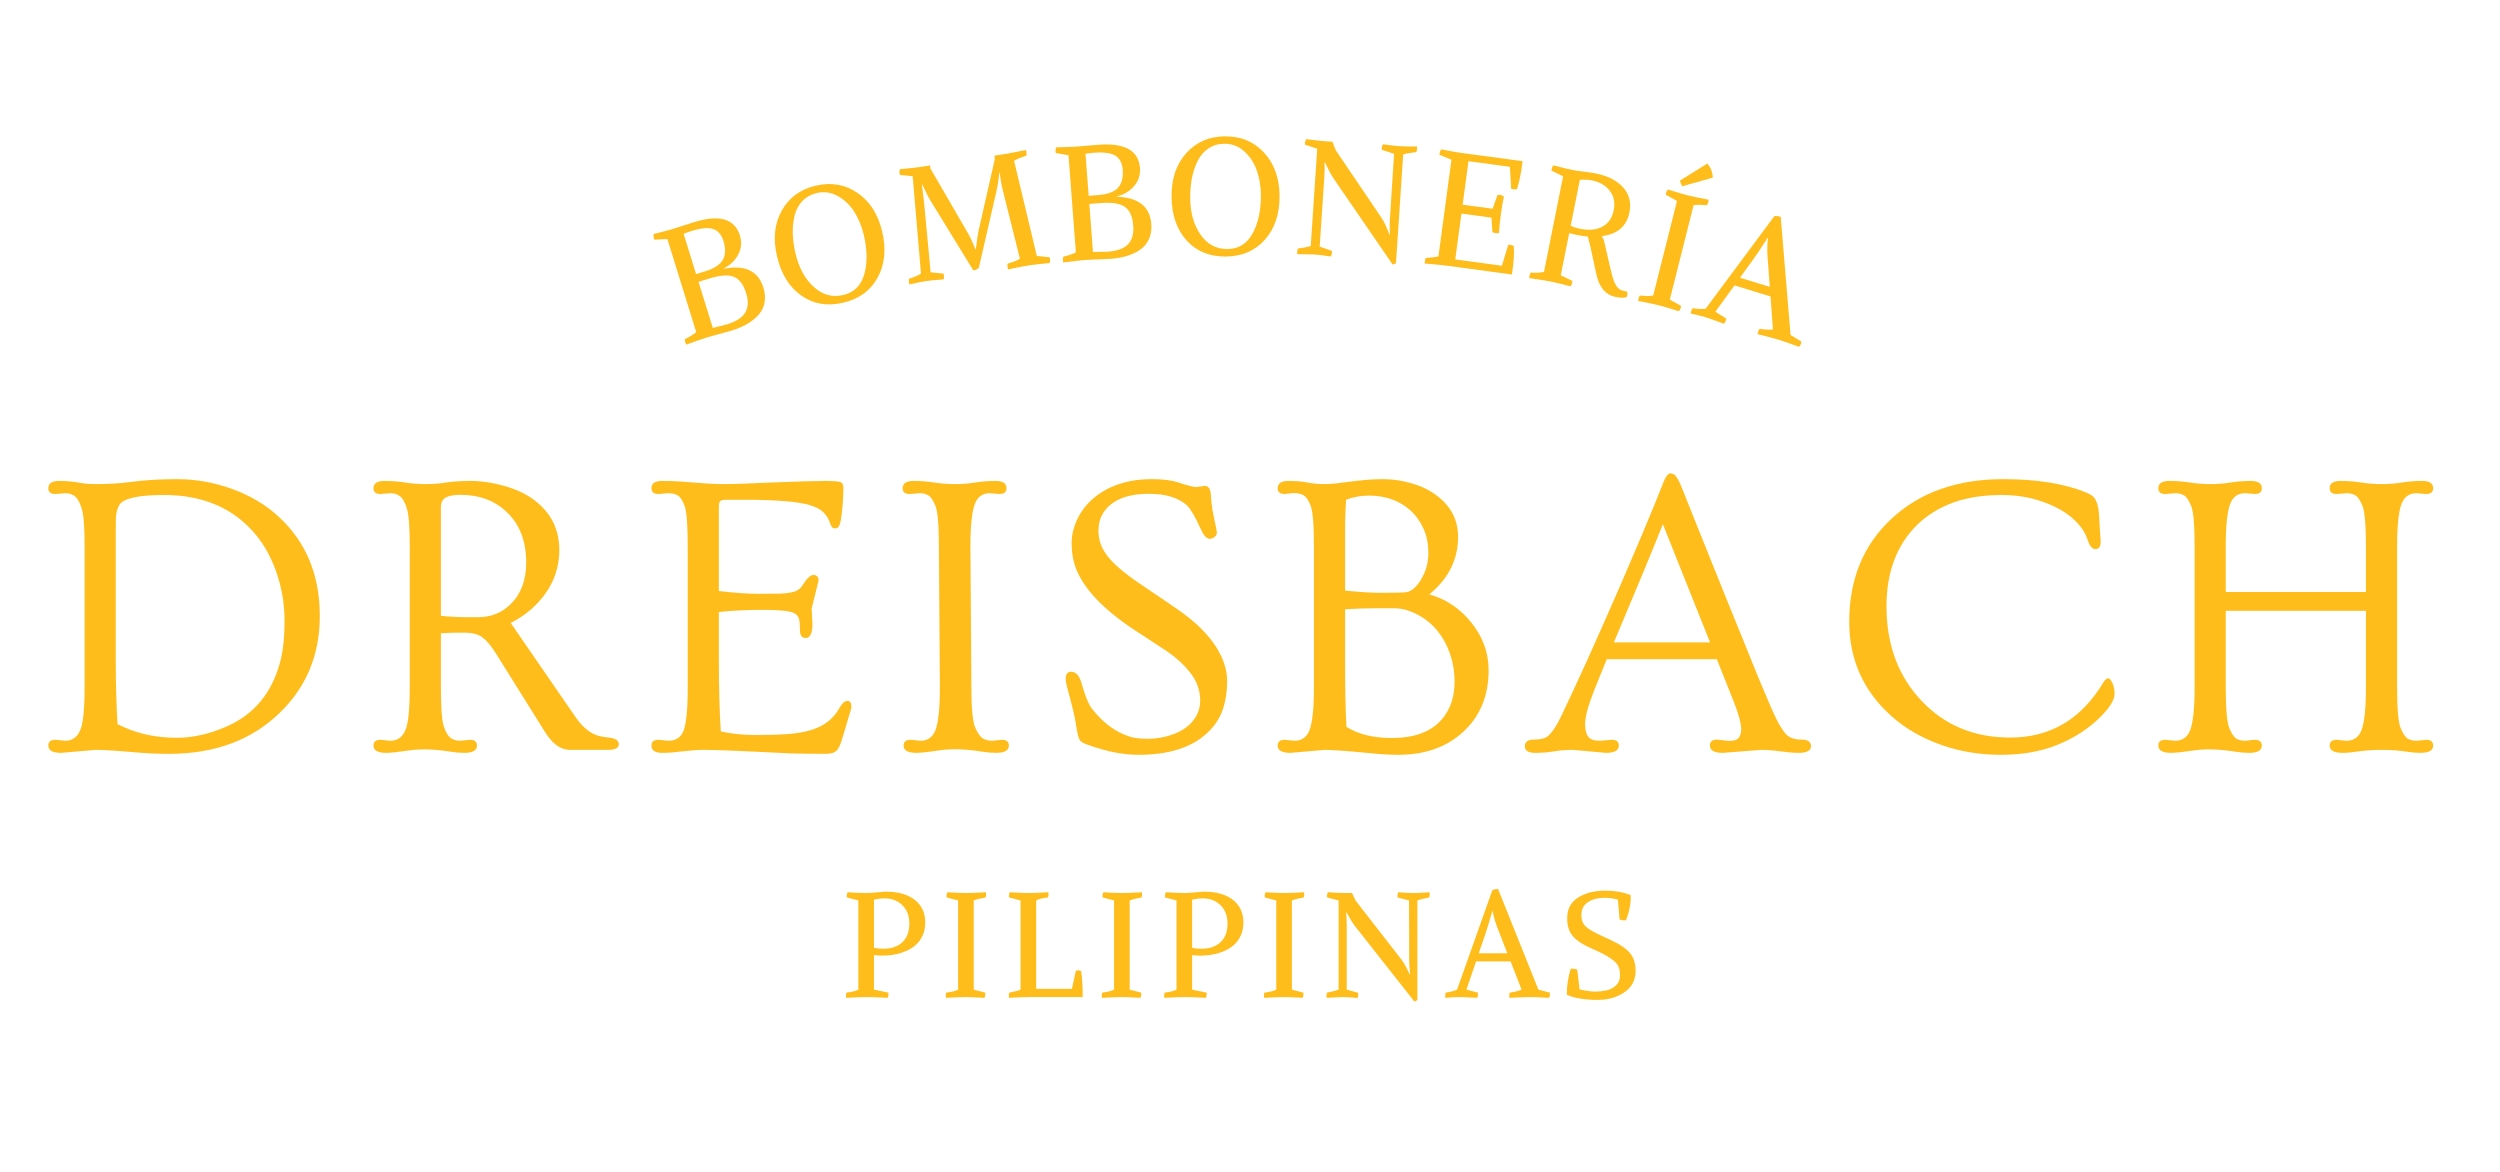 <svg xmlns="http://www.w3.org/2000/svg" xmlns:xlink="http://www.w3.org/1999/xlink" width="960" zoomAndPan="magnify" viewBox="0 0 720 337.5" height="450" preserveAspectRatio="xMidYMid meet" version="1.0"><defs><g/></defs><g fill="#ffbd1c" fill-opacity="1"><g transform="translate(10.025, 215.965)"><g><path d="M 7.594 0.859 C 5.125 0.859 3.891 0.156 3.891 -1.25 C 3.891 -2.352 4.57 -2.906 5.938 -2.906 L 8.734 -2.625 C 11.023 -2.625 12.566 -3.898 13.359 -6.453 C 14.016 -8.617 14.344 -12.504 14.344 -18.109 L 14.344 -58.438 C 14.344 -64.031 14.07 -67.691 13.531 -69.422 C 13 -71.16 12.363 -72.344 11.625 -72.969 C 10.883 -73.602 9.922 -73.922 8.734 -73.922 L 5.938 -73.688 C 4.57 -73.688 3.891 -74.238 3.891 -75.344 C 3.891 -76.75 4.938 -77.453 7.031 -77.453 C 9.125 -77.453 10.945 -77.301 12.5 -77 C 14.062 -76.695 15.609 -76.547 17.141 -76.547 C 21.172 -76.547 24.52 -76.734 27.188 -77.109 C 31.227 -77.68 35.863 -77.969 41.094 -77.969 C 46.332 -77.969 51.551 -77.035 56.75 -75.172 C 61.945 -73.305 66.41 -70.66 70.141 -67.234 C 78.098 -59.961 82.078 -50.406 82.078 -38.562 C 82.078 -27.32 78.176 -17.973 70.375 -10.516 C 62.301 -2.742 51.711 1.141 38.609 1.141 C 35.453 1.141 32.391 1.008 29.422 0.75 C 23.898 0.25 19.898 0 17.422 0 Z M 23.312 -26.328 C 23.312 -19.555 23.477 -13.254 23.812 -7.422 C 28.883 -4.797 34.582 -3.484 40.906 -3.484 C 45.508 -3.484 50.285 -4.566 55.234 -6.734 C 63.078 -10.16 68.203 -16.297 70.609 -25.141 C 71.484 -28.254 71.922 -32.297 71.922 -37.266 C 71.922 -42.234 71.07 -47.051 69.375 -51.719 C 67.676 -56.383 65.305 -60.316 62.266 -63.516 C 56.055 -70.109 47.695 -73.406 37.188 -73.406 C 29.688 -73.406 25.383 -72.414 24.281 -70.438 C 23.707 -69.363 23.398 -68.148 23.359 -66.797 C 23.328 -65.453 23.312 -64.129 23.312 -62.828 Z M 23.312 -26.328 "/></g></g></g><g fill="#ffbd1c" fill-opacity="1"><g transform="translate(103.671, 215.965)"><g><path d="M 7.594 0.859 C 5.125 0.859 3.891 0.156 3.891 -1.25 C 3.891 -2.352 4.57 -2.906 5.938 -2.906 L 8.734 -2.625 C 11.023 -2.625 12.566 -3.898 13.359 -6.453 C 14.016 -8.617 14.344 -12.504 14.344 -18.109 L 14.344 -58.438 C 14.344 -64.031 14.07 -67.691 13.531 -69.422 C 13 -71.16 12.363 -72.344 11.625 -72.969 C 10.883 -73.602 9.922 -73.922 8.734 -73.922 L 5.938 -73.688 C 4.57 -73.688 3.891 -74.238 3.891 -75.344 C 3.891 -76.75 4.938 -77.453 7.031 -77.453 C 9.125 -77.453 11.113 -77.301 13 -77 C 14.883 -76.695 16.852 -76.547 18.906 -76.547 C 20.957 -76.547 22.926 -76.695 24.812 -77 C 26.695 -77.301 29.113 -77.453 32.062 -77.453 C 35.02 -77.453 38.191 -76.973 41.578 -76.016 C 44.973 -75.066 47.832 -73.719 50.156 -71.969 C 54.988 -68.352 57.406 -63.555 57.406 -57.578 C 57.406 -50.953 54.68 -45.238 49.234 -40.438 C 47.484 -38.914 45.539 -37.625 43.406 -36.562 L 61.984 -9.594 C 64.078 -6.508 66.379 -4.645 68.891 -4 C 69.609 -3.812 70.52 -3.66 71.625 -3.547 C 73.57 -3.348 74.547 -2.707 74.547 -1.625 C 74.547 -0.539 73.5 0 71.406 0 L 60.438 0 C 57.812 0 55.43 -1.711 53.297 -5.141 L 38.906 -28.156 C 37.602 -30.176 36.363 -31.613 35.188 -32.469 C 34.008 -33.332 32.191 -33.766 29.734 -33.766 C 27.273 -33.766 25.133 -33.707 23.312 -33.594 L 23.312 -18.109 C 23.312 -12.359 23.566 -8.656 24.078 -7 C 24.586 -5.344 25.211 -4.195 25.953 -3.562 C 26.703 -2.938 27.688 -2.625 28.906 -2.625 L 31.641 -2.906 C 33.016 -2.906 33.703 -2.352 33.703 -1.25 C 33.703 0.156 32.484 0.859 30.047 0.859 C 28.785 0.859 27.453 0.742 26.047 0.516 C 21.473 -0.211 17.555 -0.336 14.297 0.141 C 11.047 0.617 8.812 0.859 7.594 0.859 Z M 23.312 -38.609 C 25.781 -38.348 28.16 -38.219 30.453 -38.219 L 34.047 -38.219 C 37.734 -38.219 40.852 -39.473 43.406 -41.984 C 46.383 -44.91 47.875 -48.91 47.875 -53.984 C 47.875 -60.078 46.023 -64.895 42.328 -68.438 C 38.859 -71.781 34.398 -73.453 28.953 -73.453 C 27.016 -73.453 25.586 -73.188 24.672 -72.656 C 23.766 -72.125 23.312 -71.211 23.312 -69.922 Z M 23.312 -38.609 "/></g></g></g><g fill="#ffbd1c" fill-opacity="1"><g transform="translate(183.894, 215.965)"><g><path d="M 6.859 0.859 C 4.766 0.859 3.719 0.156 3.719 -1.25 C 3.719 -2.352 4.398 -2.906 5.766 -2.906 L 8.562 -2.625 C 10.695 -2.625 12.145 -3.539 12.906 -5.375 C 13.75 -7.469 14.172 -11.656 14.172 -17.938 L 14.172 -58.438 C 14.172 -64.676 13.875 -68.602 13.281 -70.219 C 12.688 -71.844 12.023 -72.863 11.297 -73.281 C 10.578 -73.707 9.664 -73.922 8.562 -73.922 L 5.766 -73.688 C 4.398 -73.688 3.719 -74.238 3.719 -75.344 C 3.719 -76.75 4.734 -77.453 6.766 -77.453 C 8.805 -77.453 10.484 -77.406 11.797 -77.312 C 13.109 -77.219 14.43 -77.113 15.766 -77 C 19.305 -76.695 22.094 -76.547 24.125 -76.547 C 26.164 -76.547 28.328 -76.594 30.609 -76.688 C 32.898 -76.781 35.453 -76.883 38.266 -77 C 45.691 -77.301 50.844 -77.453 53.719 -77.453 C 56.594 -77.453 58.191 -77.281 58.516 -76.938 C 58.836 -76.594 59 -76.125 59 -75.531 C 59 -74.945 58.988 -74.391 58.969 -73.859 C 58.957 -73.328 58.93 -72.738 58.891 -72.094 C 58.848 -71.207 58.734 -69.898 58.547 -68.172 C 58.359 -66.441 58.129 -65.281 57.859 -64.688 C 57.598 -64.094 57.219 -63.797 56.719 -63.797 C 56.227 -63.797 55.883 -63.922 55.688 -64.172 C 55.5 -64.422 55.242 -64.992 54.922 -65.891 C 54.598 -66.785 54.023 -67.641 53.203 -68.453 C 52.391 -69.273 51.109 -69.953 49.359 -70.484 C 45.93 -71.516 39.586 -72.031 30.328 -72.031 L 25.25 -72.031 C 24.332 -72.031 23.75 -71.895 23.5 -71.625 C 23.258 -71.363 23.141 -70.754 23.141 -69.797 L 23.141 -45.75 C 27.672 -45.219 31.43 -44.953 34.422 -44.953 C 37.41 -44.953 39.539 -44.969 40.812 -45 C 42.094 -45.039 43.148 -45.16 43.984 -45.359 C 45.473 -45.617 46.539 -46.285 47.188 -47.359 C 48.477 -49.367 49.523 -50.375 50.328 -50.375 C 51.348 -50.375 51.859 -49.844 51.859 -48.781 L 49.859 -40.672 L 50.094 -36.328 C 50.094 -33.586 49.445 -32.219 48.156 -32.219 C 47.051 -32.219 46.5 -32.945 46.5 -34.406 C 46.5 -35.875 46.41 -36.969 46.234 -37.688 C 46.066 -38.414 45.582 -38.988 44.781 -39.406 C 43.562 -40.02 40.594 -40.328 35.875 -40.328 C 31.156 -40.328 26.91 -40.117 23.141 -39.703 L 23.141 -26.156 C 23.141 -17.738 23.328 -10.789 23.703 -5.312 C 26.785 -4.625 30.133 -4.281 33.75 -4.281 C 37.375 -4.281 40.469 -4.375 43.031 -4.562 C 45.602 -4.758 47.828 -5.145 49.703 -5.719 C 53.391 -6.82 56.109 -8.93 57.859 -12.047 C 58.617 -13.422 59.379 -14.109 60.141 -14.109 C 60.91 -14.109 61.297 -13.555 61.297 -12.453 C 61.297 -11.992 61.16 -11.406 60.891 -10.688 C 60.586 -9.695 60.148 -8.219 59.578 -6.25 C 59.004 -4.289 58.566 -2.875 58.266 -2 C 57.961 -1.125 57.617 -0.457 57.234 0 C 56.66 0.758 55.535 1.141 53.859 1.141 C 52.191 1.141 50.578 1.129 49.016 1.109 C 47.453 1.086 45.812 1.062 44.094 1.031 C 42.113 0.945 39.051 0.797 34.906 0.578 C 24.539 0.078 18.461 -0.098 16.672 0.047 C 14.891 0.203 13.539 0.328 12.625 0.422 C 11.707 0.523 10.812 0.625 9.938 0.719 C 9.062 0.812 8.035 0.859 6.859 0.859 Z M 6.859 0.859 "/></g></g></g><g fill="#ffbd1c" fill-opacity="1"><g transform="translate(255.606, 215.965)"><g><path d="M 8.344 0.859 C 5.863 0.859 4.625 0.156 4.625 -1.25 C 4.625 -2.352 5.312 -2.906 6.688 -2.906 L 9.484 -2.625 C 11.535 -2.625 12.961 -3.613 13.766 -5.594 C 14.641 -7.801 15.078 -11.973 15.078 -18.109 L 14.797 -58.438 C 14.797 -64.719 14.461 -68.664 13.797 -70.281 C 13.129 -71.906 12.441 -72.914 11.734 -73.312 C 11.035 -73.719 10.191 -73.922 9.203 -73.922 L 6.391 -73.688 C 5.023 -73.688 4.344 -74.238 4.344 -75.344 C 4.344 -76.75 5.391 -77.453 7.484 -77.453 C 9.578 -77.453 11.566 -77.301 13.453 -77 C 15.336 -76.695 17.305 -76.547 19.359 -76.547 C 21.422 -76.547 23.383 -76.695 25.25 -77 C 27.113 -77.301 29.082 -77.453 31.156 -77.453 C 33.227 -77.453 34.266 -76.75 34.266 -75.344 C 34.266 -74.238 33.582 -73.688 32.219 -73.688 L 29.469 -73.922 C 27.414 -73.922 25.988 -72.926 25.188 -70.938 C 24.312 -68.727 23.875 -64.562 23.875 -58.438 L 24.156 -18.109 C 24.156 -11.973 24.523 -8.066 25.266 -6.391 C 26.016 -4.723 26.77 -3.676 27.531 -3.25 C 28.289 -2.832 29.164 -2.625 30.156 -2.625 L 32.906 -2.906 C 34.27 -2.906 34.953 -2.352 34.953 -1.25 C 34.953 0.156 33.734 0.859 31.297 0.859 C 30.047 0.859 28.711 0.742 27.297 0.516 C 22.535 -0.242 18.488 -0.379 15.156 0.109 C 11.832 0.609 9.562 0.859 8.344 0.859 Z M 8.344 0.859 "/></g></g></g><g fill="#ffbd1c" fill-opacity="1"><g transform="translate(300.184, 215.965)"><g><path d="M 44.391 -75.688 L 46.781 -76.031 C 47.844 -76.031 48.43 -75.16 48.547 -73.422 C 48.66 -71.691 48.812 -70.273 49 -69.172 C 49.195 -68.066 49.391 -67.078 49.578 -66.203 C 49.766 -65.328 49.926 -64.582 50.062 -63.969 C 50.195 -63.363 50.266 -62.859 50.266 -62.453 C 50.266 -62.055 50.047 -61.676 49.609 -61.312 C 49.172 -60.957 48.703 -60.781 48.203 -60.781 C 47.328 -60.781 46.473 -61.711 45.641 -63.578 C 44.035 -67.117 42.703 -69.406 41.641 -70.438 C 39.16 -72.645 35.523 -73.75 30.734 -73.75 C 24.023 -73.75 19.531 -71.75 17.25 -67.75 C 16.531 -66.445 16.172 -64.863 16.172 -63 C 16.172 -61.133 16.613 -59.383 17.5 -57.75 C 18.395 -56.113 19.766 -54.469 21.609 -52.812 C 23.461 -51.156 25.816 -49.375 28.672 -47.469 C 31.523 -45.562 34.586 -43.484 37.859 -41.234 C 41.141 -38.992 43.691 -36.969 45.516 -35.156 C 47.348 -33.344 48.836 -31.547 49.984 -29.766 C 52.148 -26.367 53.234 -23.07 53.234 -19.875 C 53.234 -16.676 52.773 -13.828 51.859 -11.328 C 50.953 -8.836 49.469 -6.66 47.406 -4.797 C 42.957 -0.648 36.367 1.422 27.641 1.422 C 23.223 1.422 18.352 0.453 13.031 -1.484 C 11.812 -1.898 11.047 -2.375 10.734 -2.906 C 10.391 -3.562 10.082 -4.781 9.812 -6.562 C 9.551 -8.352 9.238 -9.973 8.875 -11.422 C 8.52 -12.867 8.188 -14.164 7.875 -15.312 L 7.078 -18.281 C 6.848 -19.156 6.734 -19.879 6.734 -20.453 C 6.734 -21.816 7.25 -22.5 8.281 -22.5 C 9.656 -22.5 10.645 -21.453 11.25 -19.359 C 12.32 -15.629 13.273 -13.211 14.109 -12.109 C 17.348 -7.848 21.098 -5.066 25.359 -3.766 C 26.617 -3.391 28.305 -3.203 30.422 -3.203 C 32.535 -3.203 34.609 -3.516 36.641 -4.141 C 38.68 -4.766 40.367 -5.613 41.703 -6.688 C 44.211 -8.738 45.469 -11.238 45.469 -14.188 C 45.469 -17.145 44.523 -19.812 42.641 -22.188 C 40.754 -24.57 38.488 -26.648 35.844 -28.422 C 33.195 -30.191 31.219 -31.492 29.906 -32.328 C 28.594 -33.172 27.363 -33.973 26.219 -34.734 C 16.582 -41.172 10.891 -47.566 9.141 -53.922 C 8.68 -55.598 8.453 -57.52 8.453 -59.688 C 8.453 -61.863 8.984 -64.094 10.047 -66.375 C 11.117 -68.656 12.645 -70.656 14.625 -72.375 C 19 -76.102 24.656 -77.969 31.594 -77.969 C 34.75 -77.969 37.281 -77.645 39.188 -77 C 41.852 -76.125 43.586 -75.688 44.391 -75.688 Z M 44.391 -75.688 "/></g></g></g><g fill="#ffbd1c" fill-opacity="1"><g transform="translate(364.242, 215.965)"><g><path d="M 7.422 0.859 C 4.953 0.859 3.719 0.156 3.719 -1.25 C 3.719 -2.352 4.398 -2.906 5.766 -2.906 L 8.562 -2.625 C 10.625 -2.625 12.055 -3.613 12.859 -5.594 C 13.734 -7.801 14.172 -11.973 14.172 -18.109 L 14.172 -58.438 C 14.172 -64.832 13.844 -68.828 13.188 -70.422 C 12.539 -72.023 11.836 -73.016 11.078 -73.391 C 10.316 -73.773 9.363 -73.969 8.219 -73.969 L 5.766 -73.688 C 4.398 -73.688 3.719 -74.238 3.719 -75.344 C 3.719 -76.75 4.766 -77.453 6.859 -77.453 C 8.953 -77.453 10.781 -77.301 12.344 -77 C 13.906 -76.695 15.398 -76.547 16.828 -76.547 C 18.254 -76.547 19.555 -76.617 20.734 -76.766 C 21.91 -76.922 23.148 -77.078 24.453 -77.234 C 28.109 -77.723 31.305 -77.969 34.047 -77.969 C 36.785 -77.969 39.535 -77.566 42.297 -76.766 C 45.055 -75.973 47.426 -74.832 49.406 -73.344 C 53.594 -70.258 55.688 -66.258 55.688 -61.344 C 55.688 -54.832 52.926 -49.312 47.406 -44.781 C 52.164 -43.445 56.164 -40.781 59.406 -36.781 C 62.789 -32.633 64.484 -28.008 64.484 -22.906 C 64.484 -15.664 62.086 -9.801 57.297 -5.312 C 52.492 -0.82 46.207 1.422 38.438 1.422 C 36 1.422 33.164 1.25 29.938 0.906 C 23.645 0.301 19.414 0 17.25 0 Z M 23.141 -45.875 C 27.398 -45.445 30.863 -45.234 33.531 -45.234 C 37.375 -45.234 39.734 -45.289 40.609 -45.406 C 41.484 -45.52 42.281 -45.898 43 -46.547 C 43.727 -47.203 44.398 -48.039 45.016 -49.062 C 46.422 -51.426 47.125 -53.941 47.125 -56.609 C 47.125 -59.273 46.664 -61.625 45.75 -63.656 C 44.844 -65.695 43.609 -67.441 42.047 -68.891 C 38.848 -71.785 34.828 -73.234 29.984 -73.234 C 27.66 -73.234 25.473 -72.832 23.422 -72.031 C 23.305 -70.125 23.238 -68.688 23.219 -67.719 C 23.195 -66.75 23.176 -65.879 23.156 -65.109 C 23.145 -64.348 23.141 -63.664 23.141 -63.062 Z M 49.781 -34.234 C 48.195 -36.203 46.254 -37.785 43.953 -38.984 C 41.648 -40.18 39.473 -40.781 37.422 -40.781 L 31.188 -40.781 C 29.051 -40.781 26.367 -40.688 23.141 -40.5 L 23.141 -26.328 C 23.141 -17.797 23.27 -11.227 23.531 -6.625 C 26.926 -4.488 31.285 -3.422 36.609 -3.422 C 45.109 -3.422 50.688 -6.469 53.344 -12.562 C 54.227 -14.625 54.672 -17.016 54.672 -19.734 C 54.672 -22.453 54.25 -25.055 53.406 -27.547 C 52.57 -30.047 51.363 -32.273 49.781 -34.234 Z M 49.781 -34.234 "/></g></g></g><g fill="#ffbd1c" fill-opacity="1"><g transform="translate(440.295, 215.965)"><g><path d="M 12.734 0 C 10.797 0 8.977 0.141 7.281 0.422 C 5.582 0.711 3.754 0.859 1.797 0.859 C -0.16 0.859 -1.141 0.223 -1.141 -1.047 C -1.141 -2.328 -0.242 -2.969 1.547 -2.969 C 3.41 -2.969 4.742 -3.312 5.547 -4 C 6.836 -5.176 8.109 -7.098 9.359 -9.766 C 10.617 -12.43 11.789 -14.926 12.875 -17.25 C 13.969 -19.57 15.219 -22.285 16.625 -25.391 C 18.031 -28.492 19.578 -31.957 21.266 -35.781 C 22.961 -39.613 24.75 -43.68 26.625 -47.984 C 31.5 -59.297 34.711 -66.898 36.266 -70.797 C 37.828 -74.703 38.691 -76.863 38.859 -77.281 C 39.035 -77.695 39.219 -78.078 39.406 -78.422 C 39.906 -79.223 40.328 -79.625 40.672 -79.625 C 41.016 -79.625 41.301 -79.578 41.531 -79.484 C 41.758 -79.391 42.004 -79.207 42.266 -78.938 C 42.836 -78.219 43.41 -77.145 43.984 -75.719 C 44.555 -74.289 45.328 -72.359 46.297 -69.922 C 47.266 -67.484 48.375 -64.719 49.625 -61.625 C 50.883 -58.539 52.219 -55.227 53.625 -51.688 C 55.039 -48.145 56.461 -44.613 57.891 -41.094 C 59.316 -37.57 60.707 -34.156 62.062 -30.844 C 63.414 -27.531 64.625 -24.539 65.688 -21.875 C 68.969 -13.914 71.062 -9.156 71.969 -7.594 C 72.883 -6.031 73.645 -4.945 74.25 -4.344 C 75.207 -3.426 76.617 -2.969 78.484 -2.969 C 80.348 -2.969 81.281 -2.328 81.281 -1.047 C 81.281 0.223 80.082 0.859 77.688 0.859 C 76.656 0.859 75.77 0.812 75.031 0.719 C 74.289 0.625 73.535 0.535 72.766 0.453 C 70.555 0.148 68.598 0 66.891 0 L 55.859 0.859 C 53.391 0.859 52.156 0.156 52.156 -1.25 C 52.156 -2.395 52.836 -2.969 54.203 -2.969 L 57.641 -2.578 C 59.086 -2.578 60.035 -2.891 60.484 -3.516 C 60.941 -4.141 61.172 -4.93 61.172 -5.891 C 61.172 -7.672 60.41 -10.445 58.891 -14.219 L 54.156 -26.109 L 22.453 -26.109 C 21.535 -23.816 20.688 -21.719 19.906 -19.812 C 19.125 -17.914 18.41 -16.07 17.766 -14.281 C 16.734 -11.383 16.219 -9.109 16.219 -7.453 C 16.219 -5.797 16.516 -4.578 17.109 -3.797 C 17.703 -3.016 18.816 -2.625 20.453 -2.625 L 23.875 -2.906 C 25.25 -2.906 25.938 -2.352 25.938 -1.25 C 25.938 0.156 24.695 0.859 22.219 0.859 Z M 52.203 -30.953 L 38.609 -65 C 35.984 -58.332 31.281 -46.984 24.5 -30.953 Z M 52.203 -30.953 "/></g></g></g><g fill="#ffbd1c" fill-opacity="1"><g transform="translate(526.858, 215.965)"><g><path d="M 78.141 -60.031 C 78.141 -58.551 77.625 -57.812 76.594 -57.812 C 75.688 -57.812 74.938 -58.734 74.344 -60.578 C 73.75 -62.422 72.633 -64.16 71 -65.797 C 69.363 -67.441 67.406 -68.816 65.125 -69.922 C 60.363 -72.242 55.25 -73.406 49.781 -73.406 C 44.312 -73.406 39.586 -72.672 35.609 -71.203 C 31.629 -69.734 28.211 -67.629 25.359 -64.891 C 19.422 -59.066 16.453 -51.203 16.453 -41.297 C 16.453 -30.328 19.801 -21.285 26.5 -14.172 C 33.164 -7.086 41.695 -3.547 52.094 -3.547 C 63.664 -3.547 72.613 -8.859 78.938 -19.484 C 79.352 -20.16 79.789 -20.539 80.25 -20.625 C 80.676 -20.625 81.098 -20.164 81.516 -19.25 C 81.93 -18.332 82.141 -17.305 82.141 -16.172 C 82.141 -14.266 80.52 -11.785 77.281 -8.734 C 74.051 -5.691 70.117 -3.238 65.484 -1.375 C 60.859 0.488 55.469 1.422 49.312 1.422 C 43.164 1.422 37.344 0.426 31.844 -1.562 C 26.344 -3.562 21.672 -6.297 17.828 -9.766 C 9.754 -17.004 5.719 -26.051 5.719 -36.906 C 5.719 -49.164 9.789 -59.066 17.938 -66.609 C 26.082 -74.18 36.801 -77.969 50.094 -77.969 C 59.688 -77.969 67.629 -76.691 73.922 -74.141 C 75.141 -73.609 75.938 -73.094 76.312 -72.594 C 77.07 -71.531 77.52 -69.941 77.656 -67.828 C 77.789 -65.711 77.875 -64.258 77.906 -63.469 C 78.062 -61.594 78.141 -60.445 78.141 -60.031 Z M 78.141 -60.031 "/></g></g></g><g fill="#ffbd1c" fill-opacity="1"><g transform="translate(617.706, 215.965)"><g><path d="M 7.594 0.859 C 5.125 0.859 3.891 0.156 3.891 -1.25 C 3.891 -2.352 4.57 -2.906 5.938 -2.906 L 8.734 -2.625 C 10.797 -2.625 12.227 -3.613 13.031 -5.594 C 13.906 -7.801 14.344 -11.973 14.344 -18.109 L 14.344 -58.438 C 14.344 -64.719 14.008 -68.664 13.344 -70.281 C 12.676 -71.906 11.988 -72.914 11.281 -73.312 C 10.57 -73.719 9.723 -73.922 8.734 -73.922 L 5.938 -73.688 C 4.57 -73.688 3.891 -74.238 3.891 -75.344 C 3.891 -76.75 4.938 -77.453 7.031 -77.453 C 9.125 -77.453 11.113 -77.301 13 -77 C 14.883 -76.695 16.852 -76.547 18.906 -76.547 C 20.957 -76.547 22.891 -76.695 24.703 -77 C 26.516 -77.301 28.469 -77.453 30.562 -77.453 C 32.656 -77.453 33.703 -76.75 33.703 -75.344 C 33.703 -74.238 33.016 -73.688 31.641 -73.688 L 28.906 -73.922 C 26.844 -73.922 25.414 -72.926 24.625 -70.938 C 23.75 -68.727 23.312 -64.562 23.312 -58.438 L 23.312 -45.469 L 63.688 -45.469 L 63.688 -58.438 C 63.688 -64.719 63.352 -68.664 62.688 -70.281 C 62.02 -71.906 61.332 -72.914 60.625 -73.312 C 59.926 -73.719 59.082 -73.922 58.094 -73.922 L 55.297 -73.688 C 53.922 -73.688 53.234 -74.238 53.234 -75.344 C 53.234 -76.75 54.281 -77.453 56.375 -77.453 C 58.469 -77.453 60.457 -77.301 62.344 -77 C 64.227 -76.695 66.203 -76.547 68.266 -76.547 C 70.316 -76.547 72.242 -76.695 74.047 -77 C 75.859 -77.301 77.812 -77.453 79.906 -77.453 C 82 -77.453 83.047 -76.75 83.047 -75.344 C 83.047 -74.238 82.363 -73.688 81 -73.688 L 78.25 -73.922 C 76.195 -73.922 74.77 -72.926 73.969 -70.938 C 73.094 -68.727 72.656 -64.562 72.656 -58.438 L 72.656 -18.109 C 72.656 -11.898 72.988 -7.977 73.656 -6.344 C 74.32 -4.707 75.004 -3.676 75.703 -3.25 C 76.41 -2.832 77.258 -2.625 78.25 -2.625 L 81 -2.906 C 82.363 -2.906 83.047 -2.352 83.047 -1.25 C 83.047 0.156 81.832 0.859 79.406 0.859 C 78.145 0.859 76.812 0.742 75.406 0.516 C 73.227 0.172 70.883 0 68.375 0 C 65.863 0 63.633 0.141 61.688 0.422 C 59.75 0.711 58.172 0.859 56.953 0.859 C 54.473 0.859 53.234 0.156 53.234 -1.25 C 53.234 -2.352 53.922 -2.906 55.297 -2.906 L 58.094 -2.625 C 60.145 -2.625 61.57 -3.613 62.375 -5.594 C 63.25 -7.801 63.688 -11.973 63.688 -18.109 L 63.688 -40.047 L 23.312 -40.047 L 23.312 -18.109 C 23.312 -11.898 23.645 -7.977 24.312 -6.344 C 24.977 -4.707 25.66 -3.676 26.359 -3.25 C 27.066 -2.832 27.914 -2.625 28.906 -2.625 L 31.641 -2.906 C 33.016 -2.906 33.703 -2.352 33.703 -1.25 C 33.703 0.156 32.484 0.859 30.047 0.859 C 28.785 0.859 27.453 0.742 26.047 0.516 C 21.473 -0.211 17.555 -0.336 14.297 0.141 C 11.047 0.617 8.812 0.859 7.594 0.859 Z M 7.594 0.859 "/></g></g></g><g fill="#ffbd1c" fill-opacity="1"><g transform="translate(195.941, 99.55)"><g><path d="M 14.625 -4.297 L 7.734 -2.391 C 6.422 -1.984 4.398 -1.281 1.672 -0.281 C 1.422 -0.812 1.289 -1.344 1.281 -1.875 C 2.477 -2.438 3.578 -3.102 4.578 -3.875 L -3.734 -30.703 L -7.453 -30.516 C -7.711 -31.055 -7.797 -31.598 -7.703 -32.141 C -4.984 -32.828 -3.148 -33.316 -2.203 -33.609 L 3.781 -35.516 C 11.125 -37.859 15.578 -36.609 17.141 -31.766 C 17.742 -29.836 17.586 -28.004 16.672 -26.266 C 15.766 -24.523 14.379 -23.188 12.516 -22.25 L 12.531 -22.156 C 18.633 -23.332 22.43 -21.52 23.922 -16.719 C 24.41 -15.113 24.508 -13.617 24.219 -12.234 C 23.926 -10.859 23.301 -9.672 22.344 -8.672 C 21.395 -7.672 20.281 -6.816 19 -6.109 C 17.727 -5.41 16.27 -4.805 14.625 -4.297 Z M 9.344 -5.109 L 13.469 -6.141 C 16.207 -6.992 17.977 -8.188 18.781 -9.719 C 19.594 -11.25 19.633 -13.082 18.906 -15.219 C 18.145 -17.664 16.973 -19.203 15.391 -19.828 C 13.805 -20.461 11.477 -20.305 8.406 -19.359 L 5.234 -18.375 Z M 4.531 -20.609 L 7.125 -21.406 C 9.738 -22.219 11.441 -23.328 12.234 -24.734 C 13.023 -26.148 13.086 -27.941 12.422 -30.109 C 11.836 -31.992 10.828 -33.16 9.391 -33.609 C 7.961 -34.066 5.879 -33.867 3.141 -33.016 C 2.723 -32.891 1.988 -32.629 0.938 -32.234 Z M 4.531 -20.609 "/></g></g></g><g fill="#ffbd1c" fill-opacity="1"><g transform="translate(225.569, 90.309)"><g><path d="M -1.781 -16.453 C -2.977 -21.484 -2.531 -25.875 -0.438 -29.625 C 1.656 -33.383 4.906 -35.785 9.312 -36.828 C 13.801 -37.891 17.828 -37.195 21.391 -34.75 C 24.953 -32.312 27.32 -28.602 28.5 -23.625 C 29.695 -18.551 29.266 -14.133 27.203 -10.375 C 25.148 -6.625 21.848 -4.211 17.297 -3.141 C 12.711 -2.055 8.688 -2.734 5.219 -5.172 C 1.75 -7.617 -0.582 -11.379 -1.781 -16.453 Z M 23.188 -22.703 C 22.602 -25.172 21.688 -27.383 20.438 -29.344 C 19.188 -31.301 17.602 -32.805 15.688 -33.859 C 13.77 -34.922 11.766 -35.207 9.672 -34.719 C 7.973 -34.312 6.582 -33.535 5.5 -32.391 C 4.426 -31.254 3.688 -29.875 3.281 -28.25 C 2.883 -26.633 2.707 -24.91 2.75 -23.078 C 2.801 -21.254 3.066 -19.32 3.547 -17.281 C 4.516 -13.188 6.258 -9.988 8.781 -7.688 C 11.301 -5.383 14.141 -4.602 17.297 -5.344 C 20.398 -6.082 22.414 -8.078 23.344 -11.328 C 24.27 -14.578 24.219 -18.367 23.188 -22.703 Z M 23.188 -22.703 "/></g></g></g><g fill="#ffbd1c" fill-opacity="1"><g transform="translate(260.883, 81.836)"><g><path d="M 21.031 -15.766 L 25.641 -36.109 L 25.5 -37.016 L 28.266 -37.438 C 29.66 -37.656 31.77 -38.055 34.594 -38.641 C 34.77 -38.078 34.816 -37.535 34.734 -37.016 C 33.078 -36.473 31.891 -35.977 31.172 -35.531 L 37.719 -8.125 L 41.406 -7.734 C 41.594 -7.172 41.602 -6.617 41.438 -6.078 C 38.633 -5.816 36.742 -5.609 35.766 -5.453 C 34.398 -5.242 32.297 -4.844 29.453 -4.25 C 29.266 -4.852 29.211 -5.398 29.297 -5.891 C 31.285 -6.484 32.469 -6.977 32.844 -7.375 L 27.844 -27.344 C 27.688 -27.914 27.52 -28.77 27.344 -29.906 C 27.195 -30.863 27.109 -31.582 27.078 -32.062 L 26.938 -32.047 C 26.727 -30.109 26.473 -28.457 26.172 -27.094 L 21.016 -4.672 C 20.453 -4.234 19.926 -3.992 19.438 -3.953 L 7.016 -24.172 C 6.473 -25.055 5.723 -26.551 4.766 -28.656 L 4.625 -28.641 L 5.219 -23.844 L 7.141 -3.406 L 10.859 -3.031 C 11.035 -2.457 11.039 -1.906 10.875 -1.375 C 10.488 -1.344 9.969 -1.301 9.312 -1.25 C 8.664 -1.195 8.066 -1.145 7.516 -1.094 C 6.973 -1.039 6.457 -0.977 5.969 -0.906 C 4.926 -0.75 3.285 -0.422 1.047 0.078 C 0.867 -0.504 0.816 -1.051 0.891 -1.562 C 2.234 -1.957 3.391 -2.445 4.359 -3.031 L 1.969 -31.078 L -1.719 -31.453 C -1.895 -32.023 -1.895 -32.578 -1.719 -33.109 C 1.07 -33.367 2.957 -33.578 3.938 -33.734 L 6.953 -34.188 L 7.094 -33.281 L 17.562 -15.234 C 18.312 -14.016 19.145 -12.273 20.062 -10.016 L 20.156 -10.031 C 20.383 -12.25 20.676 -14.16 21.031 -15.766 Z M 21.031 -15.766 "/></g></g></g><g fill="#ffbd1c" fill-opacity="1"><g transform="translate(304.524, 75.474)"><g><path d="M 15.219 -0.922 L 8.078 -0.609 C 6.703 -0.504 4.578 -0.266 1.703 0.109 C 1.566 -0.473 1.555 -1.023 1.672 -1.547 C 2.961 -1.828 4.18 -2.234 5.328 -2.766 L 3.203 -30.75 L -0.453 -31.406 C -0.586 -32 -0.551 -32.547 -0.344 -33.047 C 2.469 -33.109 4.375 -33.176 5.375 -33.25 L 11.594 -33.766 C 19.281 -34.41 23.348 -32.203 23.797 -27.141 C 23.941 -25.129 23.379 -23.379 22.109 -21.891 C 20.836 -20.398 19.188 -19.406 17.156 -18.906 L 17.172 -18.812 C 23.379 -18.582 26.672 -15.961 27.047 -10.953 C 27.172 -9.273 26.938 -7.801 26.344 -6.531 C 25.75 -5.258 24.875 -4.238 23.719 -3.469 C 22.562 -2.707 21.285 -2.125 19.891 -1.719 C 18.492 -1.312 16.938 -1.047 15.219 -0.922 Z M 10.25 -2.891 L 14.5 -2.984 C 17.375 -3.203 19.367 -3.969 20.484 -5.281 C 21.609 -6.602 22.055 -8.379 21.828 -10.609 C 21.629 -13.172 20.828 -14.938 19.422 -15.906 C 18.023 -16.875 15.723 -17.238 12.516 -17 L 9.203 -16.734 Z M 9.016 -19.078 L 11.734 -19.297 C 14.461 -19.504 16.367 -20.203 17.453 -21.391 C 18.535 -22.586 18.992 -24.316 18.828 -26.578 C 18.672 -28.547 17.945 -29.91 16.656 -30.672 C 15.363 -31.43 13.289 -31.703 10.438 -31.484 C 10 -31.453 9.219 -31.359 8.094 -31.203 Z M 9.016 -19.078 "/></g></g></g><g fill="#ffbd1c" fill-opacity="1"><g transform="translate(335.466, 73.077)"><g><path d="M 1.938 -16.438 C 1.895 -21.613 3.312 -25.797 6.188 -28.984 C 9.07 -32.172 12.773 -33.781 17.297 -33.812 C 21.91 -33.852 25.676 -32.285 28.594 -29.109 C 31.52 -25.93 33.004 -21.785 33.047 -16.672 C 33.086 -11.461 31.68 -7.254 28.828 -4.047 C 25.984 -0.848 22.223 0.77 17.547 0.812 C 12.836 0.844 9.066 -0.719 6.234 -3.875 C 3.41 -7.039 1.977 -11.227 1.938 -16.438 Z M 27.672 -16.953 C 27.648 -19.484 27.25 -21.844 26.469 -24.031 C 25.688 -26.227 24.477 -28.055 22.844 -29.516 C 21.219 -30.973 19.328 -31.691 17.172 -31.672 C 15.422 -31.66 13.895 -31.219 12.594 -30.344 C 11.289 -29.477 10.258 -28.301 9.5 -26.812 C 8.75 -25.32 8.191 -23.68 7.828 -21.891 C 7.473 -20.098 7.301 -18.156 7.312 -16.062 C 7.344 -11.852 8.328 -8.344 10.266 -5.531 C 12.211 -2.719 14.805 -1.328 18.047 -1.359 C 21.234 -1.379 23.641 -2.867 25.266 -5.828 C 26.898 -8.785 27.703 -12.492 27.672 -16.953 Z M 27.672 -16.953 "/></g></g></g><g fill="#ffbd1c" fill-opacity="1"><g transform="translate(371.887, 72.844)"><g><path d="M 29.609 -28.531 L 26.078 -29.703 C 26.016 -30.297 26.129 -30.828 26.422 -31.297 C 28.43 -31.004 29.984 -30.82 31.078 -30.75 C 32.266 -30.676 33.977 -30.645 36.219 -30.656 C 36.27 -30.062 36.203 -29.523 36.016 -29.047 C 34.391 -28.867 33.129 -28.641 32.234 -28.359 L 30.156 2.938 C 29.801 3.133 29.477 3.27 29.188 3.344 L 12.156 -21.484 C 11.594 -22.273 10.773 -23.805 9.703 -26.078 L 9.562 -26.094 C 9.656 -25.113 9.633 -23.586 9.5 -21.516 L 8.188 -1.812 L 11.719 -0.594 C 11.77 0.008 11.656 0.551 11.375 1.031 C 11 0.977 10.488 0.906 9.844 0.812 C 9.195 0.727 8.598 0.648 8.047 0.578 C 7.504 0.516 6.984 0.469 6.484 0.438 C 6.172 0.414 4.582 0.383 1.719 0.344 C 1.664 -0.25 1.734 -0.789 1.922 -1.281 C 3.109 -1.395 4.336 -1.629 5.609 -1.984 L 7.469 -30 L 3.953 -31.172 C 3.891 -31.766 4.004 -32.297 4.297 -32.766 C 7.078 -32.422 8.969 -32.219 9.969 -32.156 L 11.844 -32.031 L 12.828 -29.547 L 26.031 -10.047 C 26.719 -9.035 27.457 -7.453 28.25 -5.297 L 28.391 -5.297 C 28.379 -6.047 28.367 -6.609 28.359 -6.984 C 28.359 -7.359 28.359 -7.781 28.359 -8.25 C 28.359 -8.719 28.375 -9.234 28.406 -9.797 Z M 29.609 -28.531 "/></g></g></g><g fill="#ffbd1c" fill-opacity="1"><g transform="translate(408.491, 75.417)"><g><path d="M 21.031 -12.734 L 12.406 -13.906 L 10.625 -0.703 L 24.062 1.109 L 25.875 -4.906 C 26.508 -4.945 27.047 -4.828 27.484 -4.547 C 27.66 -2.672 27.477 0.055 26.938 3.641 L 8.016 1.078 C 6.773 0.91 4.711 0.711 1.828 0.484 C 1.816 -0.117 1.922 -0.656 2.141 -1.125 C 3.785 -1.219 5 -1.375 5.781 -1.594 L 9.531 -29.422 L 6.094 -30.828 C 6.082 -31.422 6.234 -31.945 6.547 -32.406 C 9.297 -31.875 11.164 -31.539 12.156 -31.406 L 30.016 -29 C 29.648 -25.844 29.113 -23.16 28.406 -20.953 C 27.926 -20.828 27.363 -20.859 26.719 -21.047 L 26.359 -27.375 L 14.438 -28.984 L 12.75 -16.469 L 21.375 -15.297 L 22.797 -19.266 C 23.547 -19.379 24.156 -19.219 24.625 -18.781 C 24.352 -17.582 24.07 -15.93 23.781 -13.828 C 23.477 -11.516 23.289 -9.688 23.219 -8.344 C 22.633 -8.207 22.008 -8.266 21.344 -8.516 Z M 21.031 -12.734 "/></g></g></g><g fill="#ffbd1c" fill-opacity="1"><g transform="translate(438.81, 79.53)"><g><path d="M 13.125 -12.406 L 10.688 -0.25 L 14.047 1.375 C 14.004 1.977 13.82 2.5 13.5 2.938 C 10.77 2.227 8.914 1.773 7.938 1.578 C 6.594 1.316 4.484 0.977 1.609 0.562 C 1.629 -0.039 1.77 -0.57 2.031 -1.031 C 3.406 -0.914 4.68 -0.977 5.859 -1.219 L 11.359 -28.75 L 8.031 -30.375 C 8.051 -30.977 8.227 -31.492 8.562 -31.922 C 11.094 -31.234 13.25 -30.723 15.031 -30.391 L 19.422 -29.812 C 23.305 -29.258 26.27 -27.961 28.312 -25.922 C 30.352 -23.879 31.07 -21.352 30.469 -18.344 C 29.676 -14.375 27.047 -12.102 22.578 -11.531 L 22.547 -11.344 C 22.836 -11.051 23.078 -10.492 23.266 -9.672 C 24.648 -3.43 25.523 0.145 25.891 1.062 C 26.379 2.582 27.062 3.547 27.938 3.953 C 28.281 4.117 28.695 4.25 29.188 4.344 L 29.766 4.406 C 29.93 4.82 29.922 5.332 29.734 5.938 C 29.285 6.289 28.227 6.316 26.562 6.016 C 24.539 5.609 23.039 4.477 22.062 2.625 C 21.656 1.906 21.312 0.973 21.031 -0.172 C 20.75 -1.316 20.395 -2.945 19.969 -5.062 C 19.551 -7.188 19.055 -9.297 18.484 -11.391 C 17.453 -11.492 16.422 -11.648 15.391 -11.859 C 14.836 -11.961 14.082 -12.145 13.125 -12.406 Z M 25.938 -18.969 C 26.375 -21.195 25.988 -23.078 24.781 -24.609 C 23.582 -26.148 21.867 -27.141 19.641 -27.578 C 18.66 -27.773 17.508 -27.828 16.188 -27.734 L 13.547 -14.516 C 14.391 -14.117 15.289 -13.828 16.25 -13.641 C 18.875 -13.117 21.035 -13.332 22.734 -14.281 C 24.43 -15.238 25.5 -16.801 25.938 -18.969 Z M 25.938 -18.969 "/></g></g></g><g fill="#ffbd1c" fill-opacity="1"><g transform="translate(470.202, 86.022)"><g><path d="M 17.562 -26.953 L 10.703 0.281 L 13.953 2.078 C 13.891 2.672 13.68 3.18 13.328 3.609 C 10.641 2.766 8.812 2.223 7.844 1.984 C 6.508 1.641 4.422 1.191 1.578 0.641 C 1.648 -0.023 1.816 -0.547 2.078 -0.922 C 3.797 -0.723 5.078 -0.723 5.922 -0.922 L 12.781 -28.156 L 9.531 -29.938 C 9.594 -30.531 9.801 -31.035 10.156 -31.453 C 12.832 -30.609 14.656 -30.066 15.625 -29.828 C 16.988 -29.484 19.078 -29.039 21.891 -28.5 C 21.836 -27.883 21.676 -27.363 21.406 -26.938 C 19.77 -27.062 18.488 -27.066 17.562 -26.953 Z M 23.078 -34.859 L 14.297 -32.391 C 13.984 -32.891 13.75 -33.422 13.594 -33.984 L 21.5 -38.922 C 22.5 -37.797 23.023 -36.441 23.078 -34.859 Z M 23.078 -34.859 "/></g></g></g><g fill="#ffbd1c" fill-opacity="1"><g transform="translate(487.114, 90.113)"><g><path d="M 22.797 -4.734 L 12.422 -7.922 L 6.906 -0.328 L 10.062 1.625 C 9.988 2.219 9.758 2.719 9.375 3.125 C 6.727 2.145 4.93 1.508 3.984 1.219 C 3.473 1.07 2.973 0.938 2.484 0.812 C 2.004 0.695 1.535 0.582 1.078 0.469 C 0.617 0.363 0.191 0.266 -0.203 0.172 C -0.117 -0.41 0.066 -0.922 0.359 -1.359 C 1.766 -1.117 3.008 -1.062 4.094 -1.188 L 23.891 -27.859 C 24.41 -27.953 25.023 -27.891 25.734 -27.672 L 28.562 6.344 L 31.703 8.281 C 31.629 8.875 31.406 9.375 31.031 9.781 C 28.383 8.812 26.582 8.176 25.625 7.875 C 24.07 7.406 21.891 6.816 19.078 6.109 C 19.16 5.516 19.348 5.004 19.641 4.578 C 21.109 4.828 22.391 4.895 23.484 4.781 Z M 22.062 -21.609 L 21.984 -21.641 C 20.047 -18.617 18.707 -16.613 17.969 -15.625 L 14 -10.141 L 22.578 -7.5 L 22.062 -14.609 C 21.789 -17.098 21.789 -19.43 22.062 -21.609 Z M 22.062 -21.609 "/></g></g></g><g fill="#ffbd1c" fill-opacity="1"><g transform="translate(242.158, 287.159)"><g><path d="M 11.859 -11.938 C 11.316 -11.938 10.547 -11.984 9.547 -12.078 L 9.547 -2.141 L 13.703 -1.281 C 13.785 -0.738 13.711 -0.238 13.484 0.219 C 10.922 0.07 8.895 0 7.406 0 C 6.145 0 4.191 0.07 1.547 0.219 C 1.453 -0.32 1.477 -0.82 1.625 -1.281 C 3.195 -1.477 4.336 -1.766 5.047 -2.141 L 5.047 -27.828 L 1.75 -28.688 C 1.664 -29.227 1.738 -29.727 1.969 -30.188 C 4.539 -30.039 6.281 -29.969 7.188 -29.969 C 8.133 -29.969 9.234 -30.031 10.484 -30.156 C 11.742 -30.289 12.57 -30.359 12.969 -30.359 C 16.508 -30.359 19.285 -29.57 21.297 -28 C 23.305 -26.426 24.312 -24.254 24.312 -21.484 C 24.312 -19.805 23.953 -18.336 23.234 -17.078 C 22.523 -15.828 21.562 -14.828 20.344 -14.078 C 19.133 -13.336 17.816 -12.797 16.391 -12.453 C 14.961 -12.109 13.453 -11.938 11.859 -11.938 Z M 12.672 -28.422 C 11.672 -28.422 10.629 -28.297 9.547 -28.047 L 9.547 -14.172 C 10.461 -14.004 11.348 -13.922 12.203 -13.922 C 14.516 -13.922 16.348 -14.539 17.703 -15.781 C 19.055 -17.02 19.734 -18.836 19.734 -21.234 C 19.734 -23.398 19.062 -25.141 17.719 -26.453 C 16.383 -27.766 14.703 -28.422 12.672 -28.422 Z M 12.672 -28.422 "/></g></g></g><g fill="#ffbd1c" fill-opacity="1"><g transform="translate(270.888, 287.159)"><g><path d="M 9.547 -27.828 L 9.547 -2.141 L 12.844 -1.281 C 12.926 -0.738 12.852 -0.238 12.625 0.219 C 10.062 0.07 8.32 0 7.406 0 C 6.145 0 4.191 0.07 1.547 0.219 C 1.453 -0.383 1.477 -0.883 1.625 -1.281 C 3.195 -1.477 4.336 -1.766 5.047 -2.141 L 5.047 -27.828 L 1.75 -28.688 C 1.664 -29.227 1.738 -29.727 1.969 -30.188 C 4.539 -30.039 6.281 -29.969 7.188 -29.969 C 8.477 -29.969 10.438 -30.039 13.062 -30.188 C 13.145 -29.613 13.113 -29.113 12.969 -28.688 C 11.488 -28.426 10.348 -28.141 9.547 -27.828 Z M 9.547 -27.828 "/></g></g></g><g fill="#ffbd1c" fill-opacity="1"><g transform="translate(288.872, 287.159)"><g><path d="M 9.547 -2.359 L 19.828 -2.359 L 20.984 -7.625 C 21.578 -7.738 22.086 -7.695 22.516 -7.5 C 22.805 -5.406 22.953 -2.906 22.953 0 L 7.406 0 C 6.258 0 4.363 0.07 1.719 0.219 C 1.625 -0.32 1.648 -0.82 1.797 -1.281 C 3.453 -1.594 4.535 -1.879 5.047 -2.141 L 5.047 -27.828 L 1.75 -28.688 C 1.664 -29.227 1.738 -29.727 1.969 -30.188 C 4.539 -30.039 6.281 -29.969 7.188 -29.969 C 8.477 -29.969 10.438 -30.039 13.062 -30.188 C 13.145 -29.645 13.113 -29.145 12.969 -28.688 C 11.457 -28.539 10.316 -28.254 9.547 -27.828 Z M 9.547 -2.359 "/></g></g></g><g fill="#ffbd1c" fill-opacity="1"><g transform="translate(315.805, 287.159)"><g><path d="M 9.547 -27.828 L 9.547 -2.141 L 12.844 -1.281 C 12.926 -0.738 12.852 -0.238 12.625 0.219 C 10.062 0.07 8.32 0 7.406 0 C 6.145 0 4.191 0.07 1.547 0.219 C 1.453 -0.383 1.477 -0.883 1.625 -1.281 C 3.195 -1.477 4.336 -1.766 5.047 -2.141 L 5.047 -27.828 L 1.75 -28.688 C 1.664 -29.227 1.738 -29.727 1.969 -30.188 C 4.539 -30.039 6.281 -29.969 7.188 -29.969 C 8.477 -29.969 10.438 -30.039 13.062 -30.188 C 13.145 -29.613 13.113 -29.113 12.969 -28.688 C 11.488 -28.426 10.348 -28.141 9.547 -27.828 Z M 9.547 -27.828 "/></g></g></g><g fill="#ffbd1c" fill-opacity="1"><g transform="translate(333.788, 287.159)"><g><path d="M 11.859 -11.938 C 11.316 -11.938 10.547 -11.984 9.547 -12.078 L 9.547 -2.141 L 13.703 -1.281 C 13.785 -0.738 13.711 -0.238 13.484 0.219 C 10.922 0.07 8.895 0 7.406 0 C 6.145 0 4.191 0.07 1.547 0.219 C 1.453 -0.32 1.477 -0.82 1.625 -1.281 C 3.195 -1.477 4.336 -1.766 5.047 -2.141 L 5.047 -27.828 L 1.75 -28.688 C 1.664 -29.227 1.738 -29.727 1.969 -30.188 C 4.539 -30.039 6.281 -29.969 7.188 -29.969 C 8.133 -29.969 9.234 -30.031 10.484 -30.156 C 11.742 -30.289 12.57 -30.359 12.969 -30.359 C 16.508 -30.359 19.285 -29.57 21.297 -28 C 23.305 -26.426 24.312 -24.254 24.312 -21.484 C 24.312 -19.805 23.953 -18.336 23.234 -17.078 C 22.523 -15.828 21.562 -14.828 20.344 -14.078 C 19.133 -13.336 17.816 -12.797 16.391 -12.453 C 14.961 -12.109 13.453 -11.938 11.859 -11.938 Z M 12.672 -28.422 C 11.672 -28.422 10.629 -28.297 9.547 -28.047 L 9.547 -14.172 C 10.461 -14.004 11.348 -13.922 12.203 -13.922 C 14.516 -13.922 16.348 -14.539 17.703 -15.781 C 19.055 -17.02 19.734 -18.836 19.734 -21.234 C 19.734 -23.398 19.062 -25.141 17.719 -26.453 C 16.383 -27.766 14.703 -28.422 12.672 -28.422 Z M 12.672 -28.422 "/></g></g></g><g fill="#ffbd1c" fill-opacity="1"><g transform="translate(362.519, 287.159)"><g><path d="M 9.547 -27.828 L 9.547 -2.141 L 12.844 -1.281 C 12.926 -0.738 12.852 -0.238 12.625 0.219 C 10.062 0.07 8.32 0 7.406 0 C 6.145 0 4.191 0.07 1.547 0.219 C 1.453 -0.383 1.477 -0.883 1.625 -1.281 C 3.195 -1.477 4.336 -1.766 5.047 -2.141 L 5.047 -27.828 L 1.75 -28.688 C 1.664 -29.227 1.738 -29.727 1.969 -30.188 C 4.539 -30.039 6.281 -29.969 7.188 -29.969 C 8.477 -29.969 10.438 -30.039 13.062 -30.188 C 13.145 -29.613 13.113 -29.113 12.969 -28.688 C 11.488 -28.426 10.348 -28.141 9.547 -27.828 Z M 9.547 -27.828 "/></g></g></g><g fill="#ffbd1c" fill-opacity="1"><g transform="translate(380.503, 287.159)"><g><path d="M 25.297 -27.828 L 22 -28.688 C 21.914 -29.227 21.988 -29.727 22.219 -30.188 C 24.07 -30.039 25.5 -29.969 26.5 -29.969 C 27.582 -29.969 29.148 -30.039 31.203 -30.188 C 31.297 -29.645 31.27 -29.145 31.125 -28.688 C 29.645 -28.426 28.504 -28.141 27.703 -27.828 L 27.703 0.859 C 27.391 1.055 27.102 1.195 26.844 1.281 L 9.797 -20.344 C 9.234 -21.02 8.395 -22.375 7.281 -24.406 L 7.156 -24.406 C 7.289 -23.52 7.359 -22.117 7.359 -20.203 L 7.359 -2.141 L 10.656 -1.234 C 10.738 -0.691 10.672 -0.195 10.453 0.25 C 10.109 0.227 9.633 0.191 9.031 0.141 C 8.438 0.098 7.891 0.062 7.391 0.031 C 6.891 0.008 6.41 0 5.953 0 C 5.66 0 4.203 0.07 1.578 0.219 C 1.492 -0.32 1.523 -0.82 1.672 -1.281 C 2.754 -1.457 3.867 -1.742 5.016 -2.141 L 5.016 -27.828 L 1.719 -28.688 C 1.625 -29.227 1.691 -29.727 1.922 -30.188 C 4.492 -30.039 6.238 -29.969 7.156 -29.969 L 8.859 -29.969 L 9.938 -27.75 L 23.156 -10.75 C 23.844 -9.863 24.613 -8.461 25.469 -6.547 L 25.609 -6.547 C 25.547 -7.234 25.5 -7.75 25.469 -8.094 C 25.445 -8.438 25.422 -8.82 25.391 -9.25 C 25.359 -9.676 25.344 -10.145 25.344 -10.656 Z M 25.297 -27.828 "/></g></g></g><g fill="#ffbd1c" fill-opacity="1"><g transform="translate(416.384, 287.159)"><g><path d="M 18.672 -10.281 L 8.734 -10.281 L 5.953 -2.141 L 9.25 -1.281 C 9.332 -0.738 9.258 -0.238 9.031 0.219 C 6.469 0.07 4.727 0 3.812 0 C 3.32 0 2.848 0.008 2.391 0.031 C 1.941 0.062 1.5 0.094 1.062 0.125 C 0.633 0.156 0.238 0.188 -0.125 0.219 C -0.207 -0.32 -0.18 -0.82 -0.047 -1.281 C 1.242 -1.457 2.344 -1.742 3.25 -2.141 L 13.406 -30.781 C 13.832 -31.008 14.383 -31.125 15.062 -31.125 L 26.672 -2.141 L 29.969 -1.281 C 30.051 -0.738 29.977 -0.238 29.75 0.219 C 27.188 0.07 25.445 0 24.531 0 C 23.051 0 20.984 0.07 18.328 0.219 C 18.242 -0.32 18.27 -0.82 18.406 -1.281 C 19.75 -1.457 20.891 -1.742 21.828 -2.141 Z M 13.484 -24.828 L 13.406 -24.828 C 12.52 -21.66 11.891 -19.551 11.516 -18.5 L 9.5 -12.625 L 17.719 -12.625 L 15.375 -18.703 C 14.457 -20.816 13.828 -22.859 13.484 -24.828 Z M 13.484 -24.828 "/></g></g></g><g fill="#ffbd1c" fill-opacity="1"><g transform="translate(449.14, 287.159)"><g><path d="M 11.047 0.812 C 7.191 0.812 4.207 0.312 2.094 -0.688 C 2.094 -3.227 2.469 -5.711 3.219 -8.141 C 3.27 -8.141 3.352 -8.145 3.469 -8.156 C 3.582 -8.164 3.68 -8.172 3.766 -8.172 C 4.273 -8.172 4.719 -8.086 5.094 -7.922 L 5.781 -2.219 C 7.582 -1.789 9.125 -1.578 10.406 -1.578 C 11.406 -1.578 12.43 -1.691 13.484 -1.922 C 14.535 -2.148 15.453 -2.617 16.234 -3.328 C 17.023 -4.047 17.422 -5.02 17.422 -6.25 C 17.422 -7.363 17.254 -8.258 16.922 -8.938 C 16.598 -9.625 15.844 -10.375 14.656 -11.188 C 13.477 -12.008 11.633 -12.961 9.125 -14.047 C 6.551 -15.18 4.742 -16.398 3.703 -17.703 C 2.66 -19.004 2.164 -20.754 2.219 -22.953 C 2.25 -25.461 3.305 -27.375 5.391 -28.688 C 7.473 -30 10.086 -30.656 13.234 -30.656 C 15.879 -30.656 18.301 -30.227 20.5 -29.375 C 20.594 -27.195 20.156 -24.785 19.188 -22.141 C 19.07 -22.109 18.883 -22.094 18.625 -22.094 C 18.133 -22.094 17.691 -22.176 17.297 -22.344 L 16.828 -28.047 C 15.547 -28.41 14.258 -28.594 12.969 -28.594 C 11.082 -28.594 9.504 -28.188 8.234 -27.375 C 6.973 -26.562 6.328 -25.328 6.297 -23.672 C 6.266 -22.359 6.641 -21.285 7.422 -20.453 C 8.211 -19.629 9.879 -18.648 12.422 -17.516 C 14.273 -16.68 15.711 -15.984 16.734 -15.422 C 17.766 -14.867 18.703 -14.211 19.547 -13.453 C 20.391 -12.703 20.992 -11.844 21.359 -10.875 C 21.734 -9.906 21.922 -8.766 21.922 -7.453 C 21.859 -4.797 20.754 -2.754 18.609 -1.328 C 16.473 0.098 13.953 0.812 11.047 0.812 Z M 11.047 0.812 "/></g></g></g></svg>